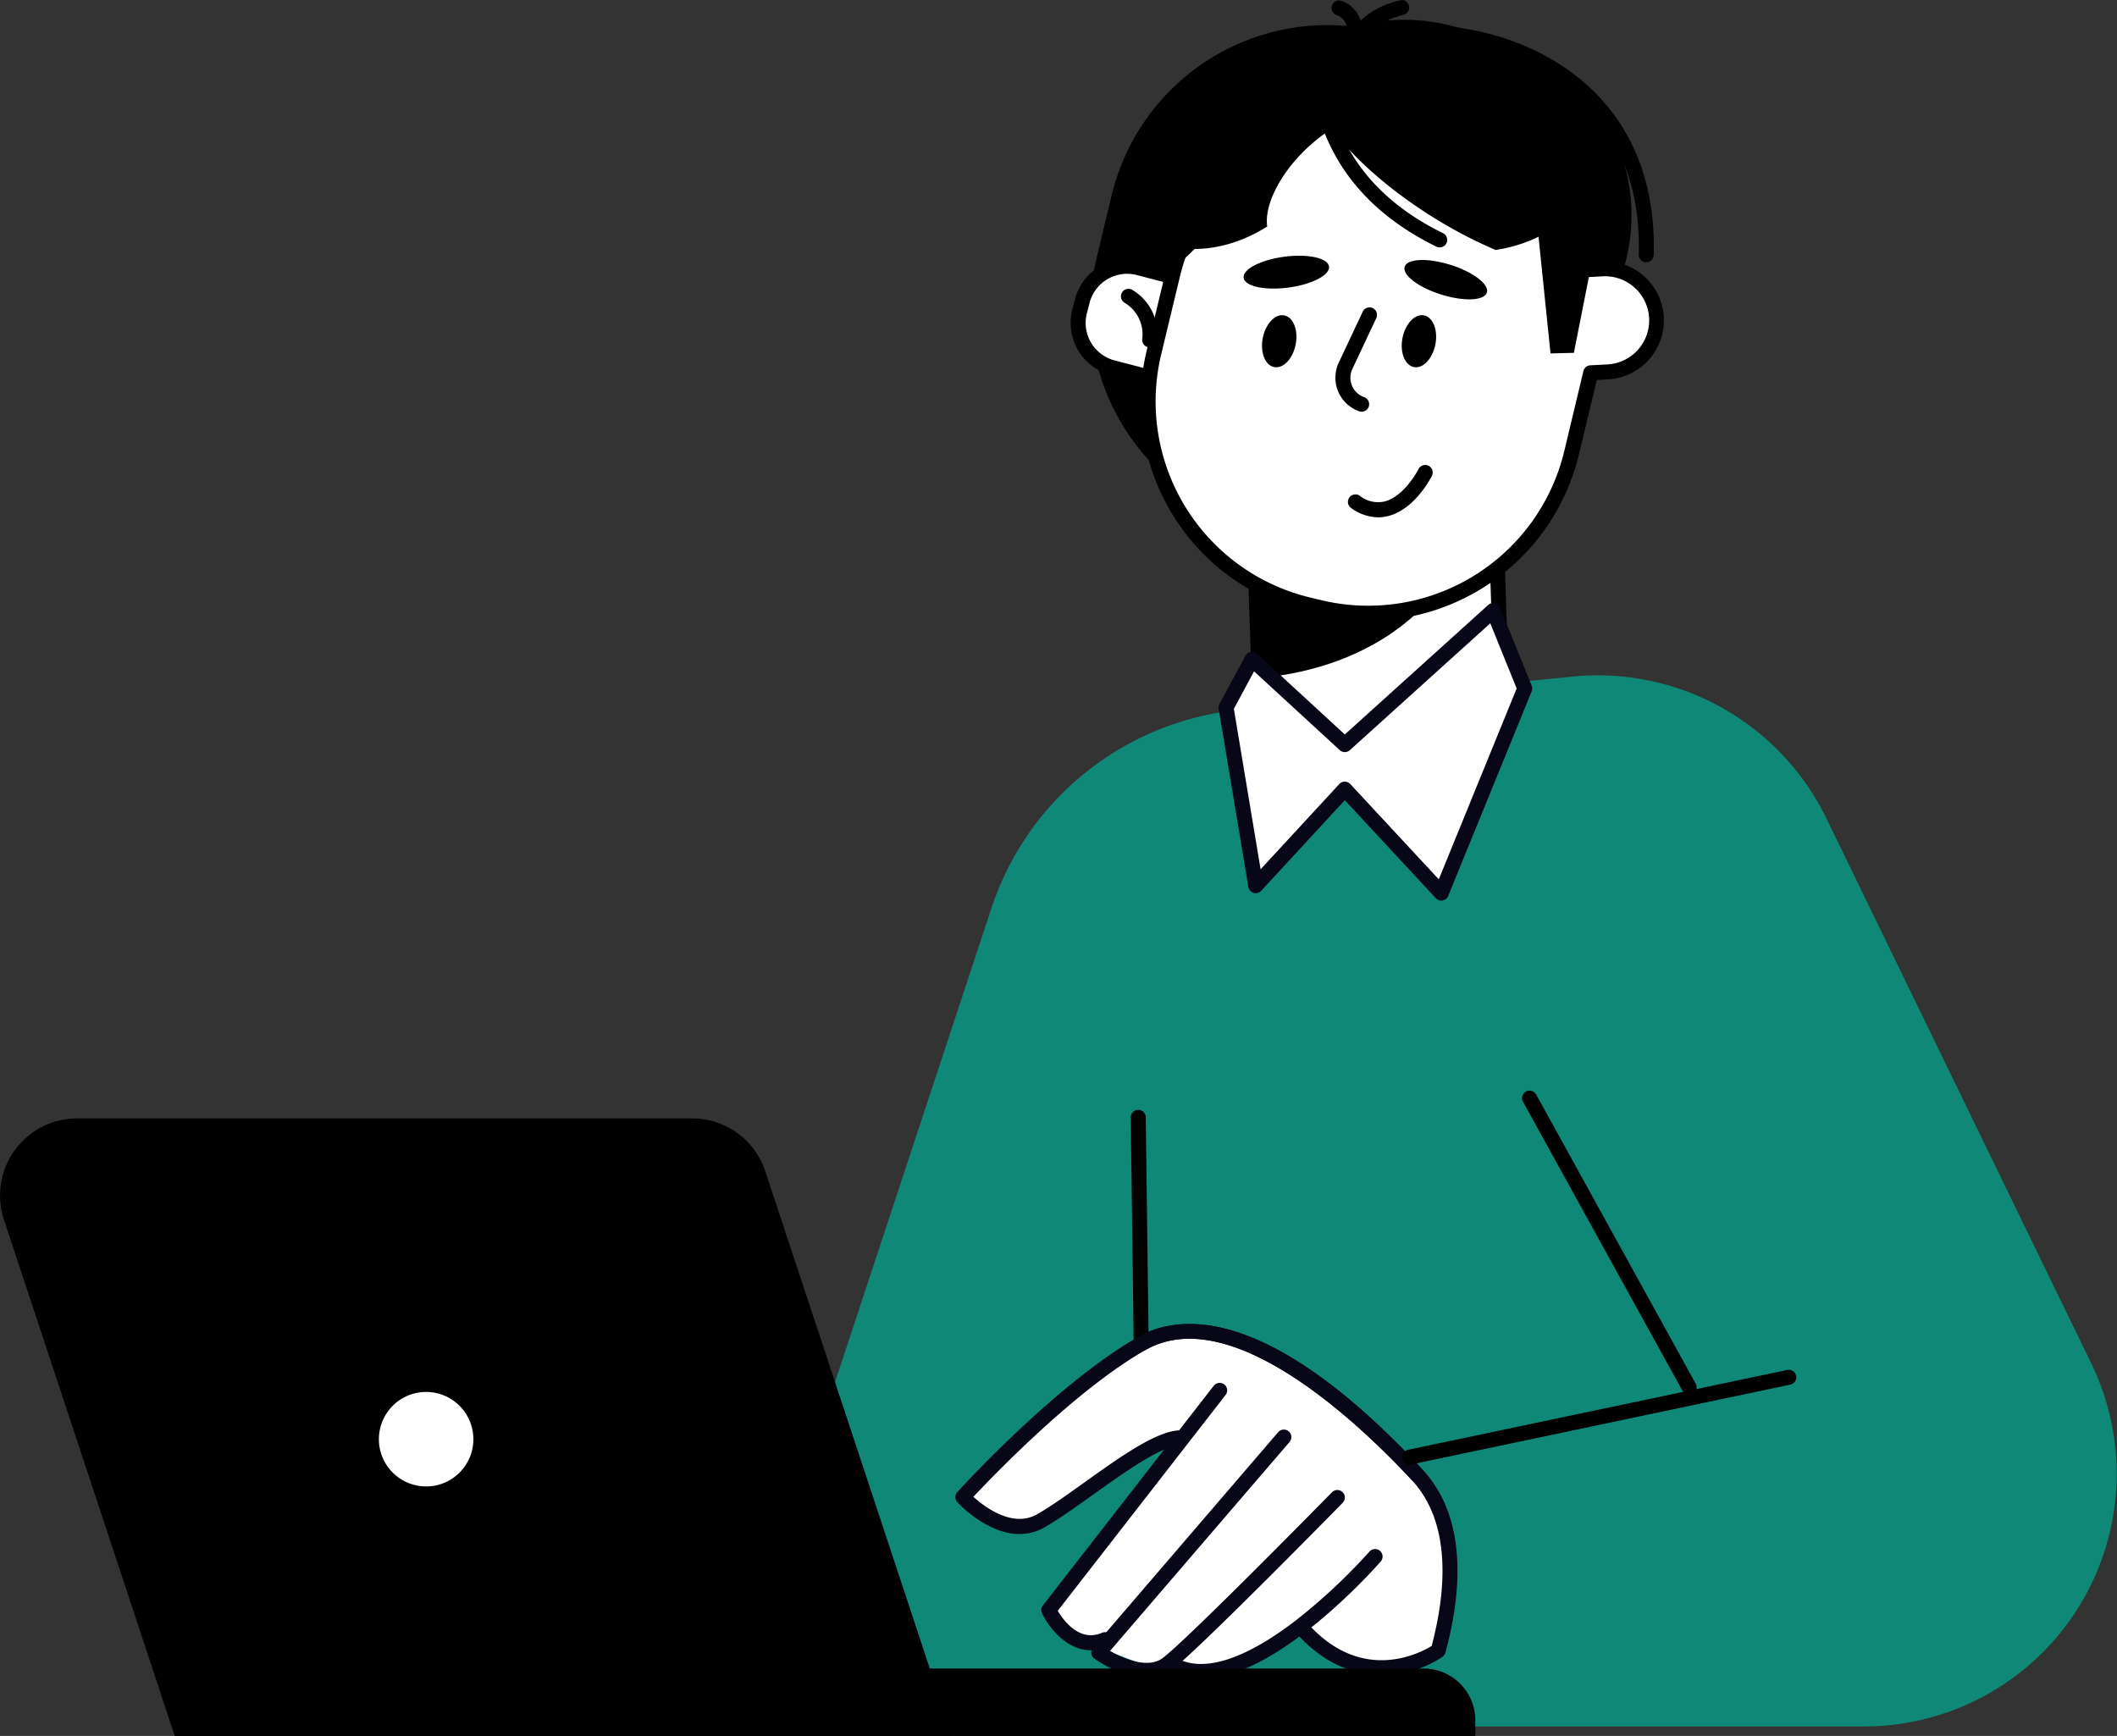 <svg xmlns="http://www.w3.org/2000/svg" width="315.327" height="258.56" viewBox="0 0 315.327 258.56">
  <rect x="0" y="0" width="315.327" height="258.56" fill="#333333" stroke="none"/>
  <g id="グループ_3018" data-name="グループ 3018" transform="translate(-116.847 -786.44)">
    <path id="パス_7997" data-name="パス 7997" d="M108.107,246.6H278.3a37.631,37.631,0,0,0,33.845-54.08l-39.442-81.16a37.872,37.872,0,0,0-37.829-21.129L185.152,95.2a43.32,43.32,0,0,0-36.829,29.53Z" transform="translate(116.193 796.986)" fill="#108877"/>
    <path id="パス_7998" data-name="パス 7998" d="M164.447,199.412a1.117,1.117,0,0,1-1.117-1.1l-.643-49.213a1.118,1.118,0,0,1,1.1-1.132h.015a1.117,1.117,0,0,1,1.117,1.1l.643,49.213a1.118,1.118,0,0,1-1.1,1.132Z" transform="translate(122.586 803.771)"/>
    <path id="パス_7999" data-name="パス 7999" d="M186.171,224l4.19-2.318s8.669,11.21,19.99,3.3c2.766-1.931,2.907-19.912-2.4-26.058-10.4-12.044-29.737-27.113-41.021-19.6s-26.249,22.18-26.249,22.18,6.215,8.192,12.117,3.64a107.971,107.971,0,0,1,18.439-11L153.359,219.44a22.054,22.054,0,0,0,8.6,5.787c4.913,1.573,11.587,6.1,24.213-1.227" transform="translate(120.008 807.208)" fill="#fff"/>
    <path id="パス_8000" data-name="パス 8000" d="M148.852,207.809c-4.84,0-9.038-4.5-9.256-4.743a1.117,1.117,0,0,1,0-1.506c.6-.657,14.756-16.171,26.943-23.115,5.859-3.34,19.16-5.2,42.393,19.812a1.117,1.117,0,1,1-1.635,1.521c-7.668-8.255-26.876-26.669-39.651-19.393-10.341,5.893-22.57,18.59-25.659,21.884,1.663,1.5,5.845,4.678,9.488,2.6,2.016-1.149,4.484-2.912,7.095-4.778,5.128-3.663,10.428-7.451,13.893-7.71a1.117,1.117,0,1,1,.168,2.228c-2.841.213-8.11,3.978-12.761,7.3-2.659,1.9-5.171,3.694-7.288,4.9a7.4,7.4,0,0,1-3.723,1" transform="translate(119.847 807.115)" fill="#080717"/>
    <path id="パス_8001" data-name="パス 8001" d="M158.139,224.205c-3.6,0-6.238-3.355-7.268-5.511a1.119,1.119,0,0,1,.126-1.167l25.445-32.716a1.117,1.117,0,1,1,1.763,1.372l-24.995,32.138c.838,1.414,3.234,4.727,6.581,3.282a1.117,1.117,0,1,1,.886,2.051,6.35,6.35,0,0,1-2.538.551" transform="translate(121.189 808.036)" fill="#080717"/>
    <path id="パス_8002" data-name="パス 8002" d="M165.683,227.593c-3.771,0-7.588-2.724-7.8-2.879a1.115,1.115,0,0,1-.192-1.632l27.565-32.088a1.118,1.118,0,0,1,1.7,1.457L160.22,223.567c2.057,1.2,5.659,2.691,7.827,1.072,3.727-2.785,25.016-24.482,25.23-24.7a1.117,1.117,0,1,1,1.6,1.565c-.881.9-21.625,22.039-25.487,24.925a6.036,6.036,0,0,1-3.7,1.164" transform="translate(121.969 808.765)" fill="#080717"/>
    <path id="パス_8003" data-name="パス 8003" d="M172.628,225.882a9.532,9.532,0,0,1-5.171-1.431,1.118,1.118,0,0,1,1.19-1.892c5.033,3.165,12.587-1.151,18.039-5.325a86.441,86.441,0,0,0,11.054-10.319,1.117,1.117,0,1,1,1.684,1.468c-.716.822-15.405,17.5-26.8,17.5" transform="translate(123.083 810.63)" fill="#080717"/>
    <path id="パス_8004" data-name="パス 8004" d="M200.07,228.816c-3.909,0-8.371-1.458-12.479-5.9a1.117,1.117,0,0,1,1.641-1.517c7.975,8.634,16.443,4.172,18.219,3.077,2.049-7.733,3.127-18.141-2.956-24.693-7.667-8.254-26.876-26.669-39.65-19.393a1.117,1.117,0,1,1-1.106-1.94c5.859-3.34,19.16-5.2,42.393,19.812,6.89,7.421,5.634,18.894,3.366,27.212a1.124,1.124,0,0,1-.435.619,16.16,16.16,0,0,1-8.993,2.728" transform="translate(122.643 807.115)" fill="#080717"/>
    <path id="パス_8005" data-name="パス 8005" d="M200,196.751a1.117,1.117,0,0,1-.229-2.211l56.467-11.887a1.117,1.117,0,0,1,.46,2.186l-56.467,11.888a1.167,1.167,0,0,1-.231.023" transform="translate(126.826 807.831)"/>
    <path id="パス_8006" data-name="パス 8006" d="M196.436,104.784l3.742-.126a16.15,16.15,0,0,0,15.593-16.686l-.716-21.134-36.021,1.22.716,21.134a16.148,16.148,0,0,0,16.685,15.593" transform="translate(124.5 794.269)" fill="#fff"/>
    <path id="パス_8007" data-name="パス 8007" d="M195.993,106.028a17.265,17.265,0,0,1-17.242-16.682l-.715-21.134a1.116,1.116,0,0,1,1.078-1.154l36.02-1.22a1.105,1.105,0,0,1,1.154,1.079L217,88.051a17.285,17.285,0,0,1-16.671,17.84l-3.742.126q-.3.01-.6.01M180.306,69.253l.677,20.018a15.033,15.033,0,0,0,15.533,14.514l3.741-.126a15.049,15.049,0,0,0,14.515-15.531l-.678-20.018Z" transform="translate(124.383 794.152)"/>
    <path id="パス_8008" data-name="パス 8008" d="M179.885,93.124l-.85-25.114,22.88-.774,7.6,8.34c-5.366,9.809-15.8,16.279-29.627,17.548" transform="translate(124.5 794.315)"/>
    <path id="パス_8009" data-name="パス 8009" d="M190.113,79.735l-7.457-1.792A33.072,33.072,0,0,1,158.225,38.06l2.251-9.368A33.072,33.072,0,0,1,200.359,4.261l7.456,1.792a33.072,33.072,0,0,1,24.432,39.884L230,55.3a33.073,33.073,0,0,1-39.883,24.431" transform="translate(121.955 786.832)"/>
    <path id="パス_8010" data-name="パス 8010" d="M199.192,70.916l-6.222-1.495a27.6,27.6,0,0,1-20.39-33.285l2.967-12.348A27.6,27.6,0,0,1,208.83,3.4l6.223,1.5a27.6,27.6,0,0,1,20.389,33.284l-2.967,12.349a27.6,27.6,0,0,1-33.284,20.389" transform="translate(123.654 786.749)"/>
    <path id="パス_8011" data-name="パス 8011" d="M234.949,38.671h-.03a1.116,1.116,0,0,1-1.088-1.146c.245-9.1-2.357-16.561-7.731-22.177-5.675-5.933-14.536-9.57-23.7-9.731a1.117,1.117,0,0,1-1.1-1.136,1.135,1.135,0,0,1,1.137-1.1c9.748.171,19.2,4.066,25.277,10.421,5.8,6.064,8.61,14.066,8.349,23.782a1.118,1.118,0,0,1-1.116,1.087" transform="translate(127.108 786.837)"/>
    <path id="パス_8012" data-name="パス 8012" d="M169.105,52.757l-8.277-2.15a6.888,6.888,0,0,1-4.934-8.4l.4-1.546a6.889,6.889,0,0,1,8.4-4.934l8.277,2.15a6.888,6.888,0,0,1,4.935,8.4l-.4,1.546a6.888,6.888,0,0,1-8.4,4.934" transform="translate(121.764 790.599)" fill="#fff"/>
    <path id="パス_8013" data-name="パス 8013" d="M170.969,54.217a8.073,8.073,0,0,1-2.028-.261l-8.276-2.15a8,8,0,0,1-5.735-9.76l.4-1.546a8.014,8.014,0,0,1,9.763-5.734l8.276,2.15a8.015,8.015,0,0,1,5.735,9.76l-.4,1.546a8.016,8.016,0,0,1-7.734,6M163.081,36.74a5.782,5.782,0,0,0-5.587,4.32l-.4,1.546a5.772,5.772,0,0,0,4.133,7.037l8.277,2.15h0a5.771,5.771,0,0,0,7.037-4.134l.4-1.546a5.779,5.779,0,0,0-4.136-7.037l-8.276-2.149a5.745,5.745,0,0,0-1.45-.187" transform="translate(121.647 790.482)"/>
    <path id="パス_8014" data-name="パス 8014" d="M206.158,16.191l1.7.41a31.093,31.093,0,0,1,22.66,21.758l2.087-.111a7.686,7.686,0,0,1,.817,15.35l-2.5.133c-.029.13-.051.258-.083.387L228.063,65.7a31.111,31.111,0,0,1-37.519,22.983l-1.7-.409a31.112,31.112,0,0,1-22.983-37.519l2.783-11.585a31.112,31.112,0,0,1,37.519-22.983" transform="translate(122.855 788.235)" fill="#fff"/>
    <path id="パス_8015" data-name="パス 8015" d="M197.929,90.785a32.142,32.142,0,0,1-7.528-.9l-1.7-.409a32.265,32.265,0,0,1-23.809-38.866l2.783-11.583a32.261,32.261,0,0,1,38.866-23.808l1.706.409a32.3,32.3,0,0,1,23.217,21.683l1.209-.065a8.8,8.8,0,1,1,.935,17.581l-1.654.088-2.681,11.161a32.289,32.289,0,0,1-31.337,24.7m1.078-74.224a30.045,30.045,0,0,0-29.164,22.992L167.06,51.136a30.031,30.031,0,0,0,22.157,36.172l1.706.409a30.033,30.033,0,0,0,36.171-22.158l2.86-11.95a1.119,1.119,0,0,1,1.032-.876l2.5-.133a6.569,6.569,0,1,0-.7-13.119l-2.086.111a1.12,1.12,0,0,1-1.133-.809A30.064,30.064,0,0,0,207.72,17.8l-1.706-.409a30,30,0,0,0-7.007-.833" transform="translate(122.739 788.119)"/>
    <path id="パス_8016" data-name="パス 8016" d="M166.912,39.285l-.012.051c6.226-2.334,13.21-14,16.817-29.018l.013-.051c-6.226,2.334-13.211,14-16.818,29.018" transform="translate(123.079 787.643)"/>
    <path id="パス_8017" data-name="パス 8017" d="M165.659,47.226a1.3,1.3,0,0,1-.146-.009,1.117,1.117,0,0,1-.962-1.253,5.47,5.47,0,0,0-2.6-5.363,1.117,1.117,0,0,1,1.088-1.952,7.693,7.693,0,0,1,3.722,7.605,1.116,1.116,0,0,1-1.106.972" transform="translate(122.434 790.951)"/>
    <path id="パス_8018" data-name="パス 8018" d="M190.46,35.7c.168,1.269-2.545,2.674-6.058,3.14s-6.5-.187-6.667-1.456,2.544-2.676,6.058-3.14,6.5.187,6.667,1.456" transform="translate(124.347 790.434)"/>
    <path id="パス_8019" data-name="パス 8019" d="M211.459,39.519c-.383,1.221-3.436,1.349-6.818.287s-5.812-2.913-5.429-4.134,3.436-1.351,6.819-.288,5.811,2.915,5.428,4.136" transform="translate(126.859 790.5)"/>
    <path id="パス_8020" data-name="パス 8020" d="M193.883,56.524a1.136,1.136,0,0,1-.371-.064,5.3,5.3,0,0,1-3.036-7.252l3.567-7.585a1.117,1.117,0,0,1,2.022.951L192.5,50.158a3.062,3.062,0,0,0,1.755,4.194,1.118,1.118,0,0,1-.371,2.172" transform="translate(125.782 791.24)"/>
    <path id="パス_8021" data-name="パス 8021" d="M196.133,69.787a6.981,6.981,0,0,1-4.01-1.376,1.117,1.117,0,1,1,1.277-1.834,4.369,4.369,0,0,0,3.7.852c2.992-.762,5.032-4.776,5.053-4.816a1.117,1.117,0,0,1,2,1c-.1.2-2.506,4.962-6.492,5.983a6.1,6.1,0,0,1-1.524.2" transform="translate(125.977 793.702)"/>
    <path id="パス_8022" data-name="パス 8022" d="M216.078,13.621a59.982,59.982,0,0,1,13.533,11.3,17.27,17.27,0,0,1-1.543,3.129c-2.977,4.75-7.982,7.644-13.79,8.553a67.684,67.684,0,0,1-9.484-4.976c-12.949-8.116-20.919-18.725-17.8-23.7s16.138-2.422,29.087,5.694" transform="translate(125.353 787.072)"/>
    <path id="パス_8023" data-name="パス 8023" d="M171.067,18.987c-5.057,4.28-7.439,9.773-7.4,14.764a17.239,17.239,0,0,0,3.217,1.349c5.363,1.63,11.038.53,16.017-2.6-.591-3.846,3.155-10.281,9.259-14.316,12.747-8.426-5.906-12.054-21.1.8" transform="translate(122.701 787.679)"/>
    <path id="パス_8024" data-name="パス 8024" d="M203.83,46.377c-.413,2.127-1.846,3.637-3.2,3.374s-2.116-2.2-1.7-4.327,1.847-3.637,3.2-3.374,2.115,2.2,1.7,4.327" transform="translate(126.817 791.362)"/>
    <path id="パス_8025" data-name="パス 8025" d="M185.2,46.379c-.413,2.127-1.846,3.637-3.2,3.374s-2.116-2.2-1.7-4.327,1.847-3.637,3.2-3.374,2.115,2.2,1.7,4.327" transform="translate(124.636 791.362)"/>
    <path id="パス_8026" data-name="パス 8026" d="M192.431,8.523a1.162,1.162,0,0,1-.194-.017,1.117,1.117,0,0,1-.907-1.293c.993-5.678,7.877-7.133,8.17-7.191a1.117,1.117,0,0,1,.446,2.188c-.057.012-5.684,1.218-6.414,5.387a1.117,1.117,0,0,1-1.1.925" transform="translate(125.938 786.441)"/>
    <path id="パス_8027" data-name="パス 8027" d="M192.833,6c-.027,0-.056,0-.083,0a1.117,1.117,0,0,1-1.032-1.2,2.244,2.244,0,0,0-1.454-2.55,1.126,1.126,0,0,1-.751-1.385A1.113,1.113,0,0,1,190.876.1a4.5,4.5,0,0,1,3.07,4.865A1.116,1.116,0,0,1,192.833,6" transform="translate(125.722 786.448)"/>
    <path id="パス_8028" data-name="パス 8028" d="M205.709,35a1.117,1.117,0,0,1-.49-.114c-8.41-4.118-14.1-10.033-16.9-17.585a1.117,1.117,0,1,1,2.095-.779c2.6,7,7.914,12.5,15.791,16.357a1.117,1.117,0,0,1-.492,2.12" transform="translate(125.579 788.291)"/>
    <path id="パス_8029" data-name="パス 8029" d="M226.434,29.316l-4.026,20.358-3.48.09-2.592-25.192Z" transform="translate(128.869 789.319)"/>
    <path id="パス_8030" data-name="パス 8030" d="M175.392,95.845l4.422,26.532,13.266-14.372,14.372,15.478,12.434-30.472-4.7-11.607L193.08,101.373,179.262,88.66Z" transform="translate(124.074 795.975)" fill="#fff"/>
    <path id="パス_8031" data-name="パス 8031" d="M207.568,124.717a1.116,1.116,0,0,1-.818-.356L193.2,109.768l-12.448,13.485a1.116,1.116,0,0,1-1.921-.574l-4.422-26.532a1.127,1.127,0,0,1,.117-.713l3.869-7.186a1.118,1.118,0,0,1,1.74-.293L193.2,99.978l21.35-19.286a1.116,1.116,0,0,1,1.784.41l4.7,11.608a1.113,1.113,0,0,1,0,.841L208.6,124.022a1.114,1.114,0,0,1-1.034.695M193.2,107.006a1.116,1.116,0,0,1,.818.356l13.18,14.194,11.6-28.429-3.93-9.708-20.92,18.9a1.117,1.117,0,0,1-1.5-.008L179.68,90.573l-3.005,5.583,3.983,23.9,11.72-12.695a1.111,1.111,0,0,1,.818-.36Z" transform="translate(123.957 795.858)" fill="#080717"/>
    <path id="パス_8032" data-name="パス 8032" d="M94.639,232.5H221.977V230.17a7.71,7.71,0,0,0-7.709-7.709H94.639Z" transform="translate(114.616 812.496)"/>
    <path id="パス_8033" data-name="パス 8033" d="M153.736,241.1H37.951l-25.442-76.9a11.48,11.48,0,0,1,10.9-15.086h91.6a11.48,11.48,0,0,1,10.9,7.875Z" transform="translate(104.927 803.905)"/>
    <path id="パス_8034" data-name="パス 8034" d="M77.747,192.74a8.154,8.154,0,1,1-8.155-8.155,8.154,8.154,0,0,1,8.155,8.155" transform="translate(110.727 808.06)" fill="#fff"/>
    <path id="パス_8035" data-name="パス 8035" d="M69.709,202.129a9.272,9.272,0,1,1,9.272-9.272,9.283,9.283,0,0,1-9.272,9.272m0-16.309a7.037,7.037,0,1,0,7.038,7.037,7.045,7.045,0,0,0-7.038-7.037" transform="translate(110.61 807.943)"/>
    <path id="パス_8036" data-name="パス 8036" d="M239.744,190.711a1.119,1.119,0,0,1-.98-.577l-23.776-43.093a1.118,1.118,0,0,1,1.957-1.079l23.776,43.093a1.118,1.118,0,0,1-.977,1.657" transform="translate(128.695 803.469)"/>
  </g>
</svg>
